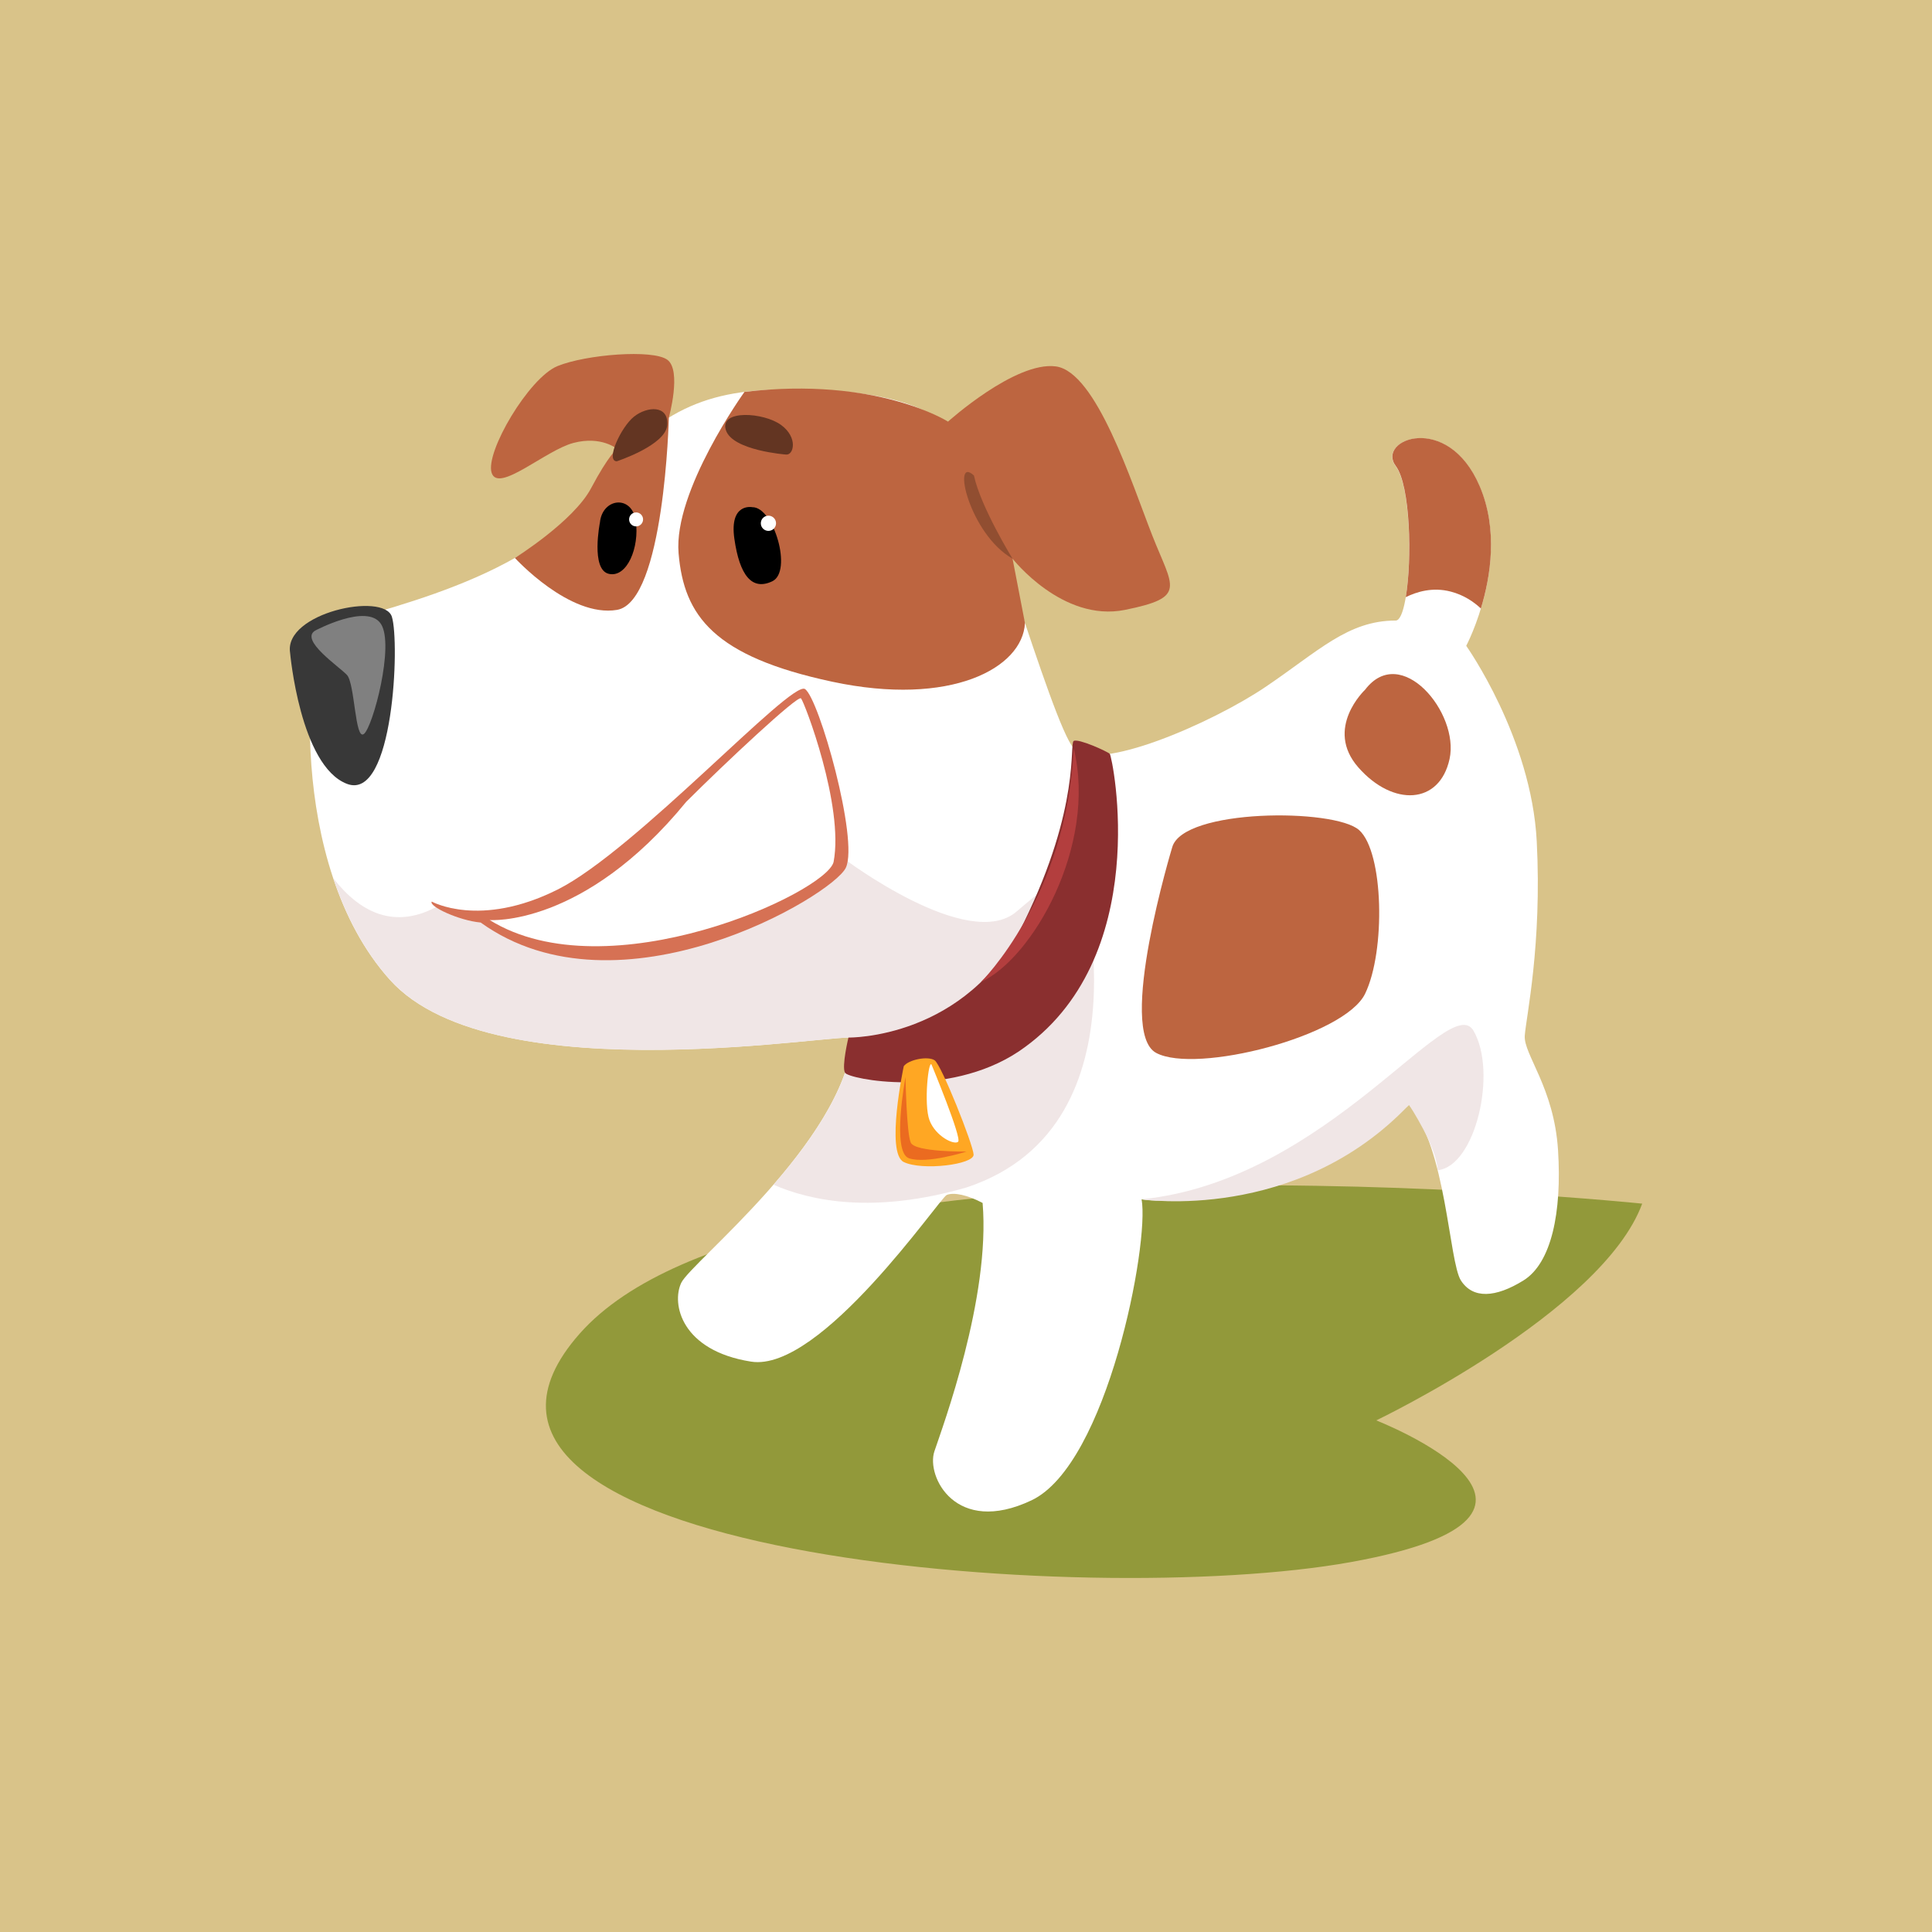 <svg xmlns="http://www.w3.org/2000/svg" id="_&#xCE;&#xD3;&#xC8;_1" viewBox="0 0 2000 2000"><defs><style>.cls-1{fill:#f0e6e6;}.cls-2{fill:#eb6b20;}.cls-3{fill:#fff;}.cls-4{fill:#ffa723;}.cls-5{fill:#92993a;}.cls-6{fill:#914e31;}.cls-7{fill:#b33e3e;}.cls-8{fill:#bd6540;}.cls-9{fill:#d67154;}.cls-10{fill:#d9c389;}.cls-11{fill:#8a2f2f;}.cls-12{fill:gray;}.cls-13{fill:#383838;}.cls-14{fill:#633522;}</style></defs><rect class="cls-10" width="2000" height="2000"></rect><path class="cls-5" d="m1700,1246.01s-898.39-93.53-1099.97,134.63c-201.58,228.16,523.57,286.01,798.34,236.43s26.31-146.68,26.31-146.68c0,0,234-112,275.32-224.38Z"></path><path class="cls-3" d="m882.89,1074.84c.83-8.67-370.49,60.6-479.3-60.6-108.81-121.2-85.39-349.84-67.49-362.92,17.9-13.08,198.16-42,265.74-130.15s117.15-115.96,202.55-117.89c85.39-1.93,154.26,10.46,181.8,43.52,27.55,33.06,101.92,301.63,125.33,327.8,23.41,26.17,143.24-26.17,198.33-63.36,55.09-37.19,85.39-68.86,134.98-68.86,16.53,0,20.66-132.22,0-159.77-20.66-27.55,53.71-56.47,86.77,20.66,33.06,77.13-13.77,165.28-13.77,165.28,0,0,67.49,95.03,73,202.46s-11.02,181.8-12.4,201.09c-1.38,19.28,30.3,53.71,34.43,118.45,4.13,64.73-6.89,117.07-35.81,134.98-28.92,17.9-52.34,19.28-64.73,0-12.4-19.28-15.15-137.73-53.71-181.8-33.06,31.68-205.22,110.18-276.84,97.79,8.26,45.45-35.47,274.43-113.97,311.61-78.51,37.19-109.17-24.79-100.55-50.62,8.62-25.82,58.2-159.08,49.94-257.21-15.49-8.26-29.96-11.36-37.19-8.26-7.23,3.1-130.15,183.87-202.46,172.51-72.31-11.36-82.64-59.91-72.31-81.6,10.33-21.69,167.34-144.62,177.67-253.08Z"></path><path class="cls-8" d="m770.67,405.69s-73.71,102.39-68.2,167.12,36.5,106.74,159.08,132.91c122.58,26.17,197.2-14.08,199.49-60.75l-12.86-66.65s51.65,66.11,116.38,53.03c64.73-13.08,49.58-22.73,28.23-77.13-21.35-54.4-57.85-169.41-99.85-174.92-42.01-5.51-111.56,57.16-111.56,57.16,0,0-73.63-47.08-210.7-30.77Z"></path><path class="cls-8" d="m692.38,432.3s-4.48,190.79-53.67,199.05c-49.19,8.26-105.69-53.77-105.69-53.77,0,0,60.66-37.82,78.9-72.25,18.23-34.43,26.79-40.63,26.79-40.63,0,0-16.13-13.77-45.06-6.2-28.92,7.58-77.82,52.34-84.7,30.99-6.89-21.35,38.56-98.47,68.18-110.53,29.61-12.05,98.6-17.56,113.69-6.54,15.09,11.02,1.57,59.88,1.57,59.88Z"></path><path d="m778.82,525.04s-24.02-4.91-18.59,32.8c5.42,37.7,18.08,53.97,39.25,43.9,21.18-10.07,1.55-76.96-20.66-76.7Z"></path><circle class="cls-3" cx="795.47" cy="541.7" r="7.88"></circle><path class="cls-14" d="m813.68,470.55s-55.78-4.13-62.32-25.48c-6.54-21.35,39.32-18.25,57.19-5.16,17.87,13.08,13.07,31.51,5.13,30.64Z"></path><path class="cls-14" d="m638.48,477.53s50.9-16.63,52.28-37.63-21-19.28-34.43-8.61c-13.43,10.67-29.84,45.99-17.84,46.24Z"></path><path d="m621.04,540.88s-9.71,48.71,9.15,53.14c18.86,4.43,31.95-27.28,27.98-54.78-3.96-27.5-34.64-23.74-37.13,1.64Z"></path><path class="cls-3" d="m665.71,537.69c0,3.99-3.24,7.23-7.23,7.23s-7.23-3.24-7.23-7.23,3.24-7.23,7.23-7.23,7.23,3.24,7.23,7.23Z"></path><path class="cls-1" d="m1116.79,895.65s-14.69,5.3-64.4,47.95c-49.71,42.65-178.56-54.6-178.56-54.6,0,0-334.37,78.78-418.56,47.85-47.57,27.61-84.06,5.98-110.26-27.69,12.82,38.38,31.67,75.08,58.67,105.17,108.81,121.2,480.13,51.93,479.3,60.6-4.89,51.39-42.74,105.9-82.28,151.48,38.25,16.71,103.8,30.73,200.04,2.78,194.89-64.73,116.04-333.54,116.04-333.54Z"></path><path class="cls-9" d="m446.97,933.32s49.58,27.89,130.15-12.4c80.57-40.29,241.72-216.92,256.18-207.63,14.46,9.3,55.78,155.98,42.35,184.9-13.43,28.92-234.48,160.11-378.07,56.81-22.73-2.07-54.06-16.87-50.62-21.69Z"></path><path class="cls-13" d="m300.29,675.6s10.33,117.24,58.88,135.84c48.55,18.59,54.75-147.2,46.48-173.02-8.26-25.82-111.83-3.96-105.36,37.19Z"></path><path class="cls-12" d="m326.46,652.7s53.48-28.6,67.83-6.89c14.35,21.71-8.26,106.74-17.56,113.97-9.3,7.23-9.3-52.21-17.56-61.06-8.26-8.84-49.58-36.39-32.71-46.03Z"></path><path class="cls-11" d="m878.3,1074.08s122.34,2.14,181.57-119.06c59.22-121.2,46.83-185.25,51.65-188,4.82-2.75,34.72,10.86,37.33,13.35s46.69,213.22-94.49,308.25c-73.69,48.89-176.1,28.51-179.64,21.83-3.54-6.68,3.58-36.36,3.58-36.36Z"></path><path class="cls-4" d="m935.57,1103.76s-19.11,89.87,0,99.17c19.11,9.3,72.82,2.58,72.31-7.75-.52-10.33-33.28-92.97-40.4-97.62-7.12-4.65-27.26-.52-31.91,6.2Z"></path><path class="cls-2" d="m937.38,1114.87s-14.72,77.99,3.62,84.19c18.34,6.2,59.65-6.97,59.65-6.97,0,0-53.46.77-57.85-9.3-4.39-10.07-5.42-67.92-5.42-67.92Z"></path><path class="cls-3" d="m964.46,1102.4s31.5,75.83,27.42,79.53c-4.08,3.69-23.14-5.44-29.56-21.97-6.42-16.53-.92-65.01,2.14-57.56Z"></path><path class="cls-7" d="m1015.56,1016.53s89.08-87.68,95.96-241.94c24.45,100.89-42.83,217.72-95.96,241.94Z"></path><path class="cls-8" d="m1213.44,877.2s-57.85,190.76-16.53,212.79c41.32,22.04,194.89-17.22,216.24-61.29,21.35-44.07,19.28-146.68-6.2-169.41-25.48-22.73-182.51-22.38-193.51,17.9Z"></path><path class="cls-8" d="m1413.15,713.99s-42.7,39.94-6.89,80.57c35.81,40.63,84.02,38.56,94.34-8.95,10.33-47.52-50.27-120.51-87.46-71.62Z"></path><path class="cls-8" d="m1533.01,629.93c9.99-32.81,18.05-81.64-1.31-126.82-33.06-77.13-107.43-48.2-86.77-20.66,15.13,20.17,16.93,96.33,10.33,135.73,11.07-5.5,27.67-10.73,46.62-5.75,13.49,3.54,23.65,10.47,31.13,17.5Z"></path><path class="cls-3" d="m506.89,952.43s97.1,7.75,203.5-122.41c40.34-40.29,115.35-110.53,118.79-107.09,3.44,3.44,44.76,111.56,33.74,169.41-7.58,31.68-233.45,136.01-356.03,60.08Z"></path><path class="cls-1" d="m1181.76,1241.49s160.46,24.79,276.84-97.79c0,0,28.66,43.19,29.65,67.74,39.21-4.09,61.94-101.56,37.15-144.39-24.79-42.83-151.16,155.16-343.64,174.44Z"></path><path class="cls-6" d="m1048.16,578.32s-33.06-53.71-39.94-86.08c-23.41-21.66-4.82,60.6,39.94,86.08Z"></path></svg>